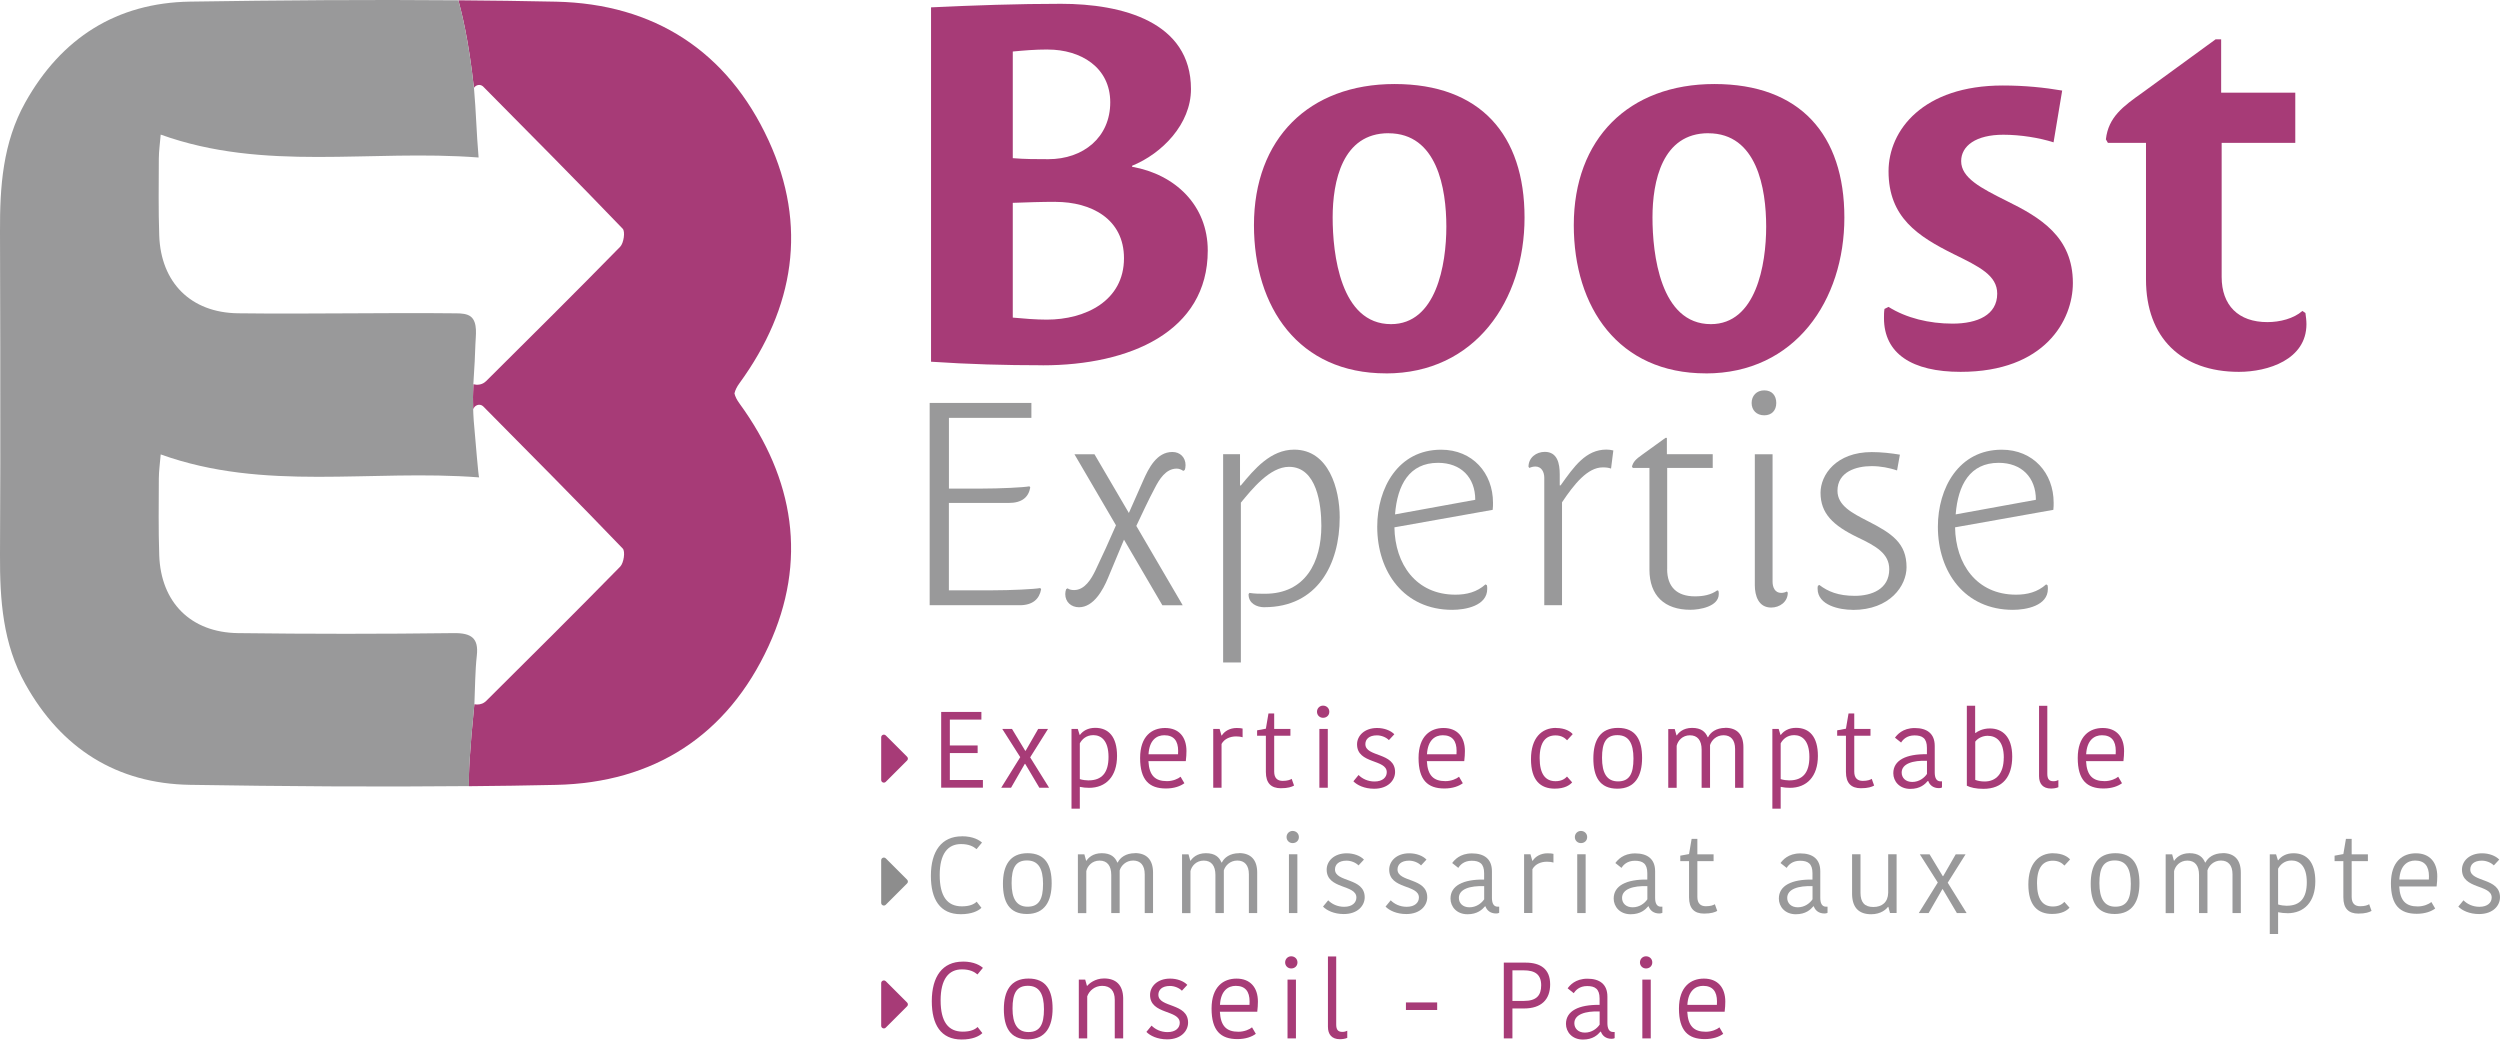 <?xml version="1.0" encoding="UTF-8"?><svg id="Calque_1" xmlns="http://www.w3.org/2000/svg" viewBox="0 0 493 205"><defs><style>.cls-1{fill:#99999a;}.cls-2{fill:#8d8d8d;}.cls-3{fill:#a73b77;}</style></defs><g><path class="cls-3" d="m144.84,77.56c.14-.62.46-1.28,1.01-2.03,10.79-14.84,13.46-31,5.72-47.82C143.46,10.09,128.98.75,109.65.33c-6.42-.14-12.83-.22-19.25-.27.63,2.42,2.01,7.61,3.06,17.27.37-.56,1.15-.8,1.74-.33.03.03.07.06.1.09,9.21,9.3,18.43,18.58,27.49,28.01.54.56.21,2.84-.49,3.56-8.72,8.91-17.58,17.69-26.42,26.48-.1.1-.22.2-.34.28-.63.46-1.45.55-2.19.35-.08,1.66-.1,3.32-.04,4.96.23-.78,1.2-1.22,1.9-.66.03.03.07.06.1.09,9.21,9.3,18.43,18.58,27.49,28.01.54.56.21,2.84-.49,3.56-8.72,8.91-17.58,17.69-26.42,26.48-.1.1-.22.2-.34.28-.58.42-1.31.52-2.01.39-.89,8.92-1.16,13.89-1.06,16.16,5.72-.05,11.45-.13,17.17-.26,19.33-.41,33.8-9.76,41.91-27.37,7.74-16.82,5.07-32.98-5.72-47.82-.55-.75-.87-1.4-1.01-2.03"/><path class="cls-1" d="m31.69,26.54c-.14,1.71-.36,3.22-.37,4.73-.02,5.06-.09,10.12.08,15.17.32,9.27,6.21,15.22,15.53,15.34,14.36.18,28.73-.15,43.09.01.91.01,2.11.06,2.85.67,1.39,1.16.93,3.78.88,5.42-.06,2.22-.19,4.54-.34,6.75-.26,3.74-.14,7.38.25,11.1.06.6.69,8.4.82,8.41-21.47-1.64-42.26,2.85-62.79-4.53-.14,1.7-.36,3.22-.37,4.73-.02,5.06-.09,10.12.08,15.17.32,9.27,6.21,15.22,15.53,15.34,14.19.18,28.38.18,42.57,0,3.47-.04,4.9,1.02,4.53,4.39-.35,3.17-.34,6.38-.48,9.57-.89,8.96-1.16,13.94-1.06,16.21-18.34.18-36.68.04-55.02-.25-14.45-.23-25.38-7.16-32.47-19.87C.56,126.97-.04,118.31,0,109.44c.04-7.8.05-12.86.06-17.97,0-15.27,0-30.54-.06-45.81-.04-8.86.55-17.53,4.99-25.47C12.09,7.49,23.01.55,37.47.32,55.11.05,72.76-.09,90.4.06c.64,2.43,2.02,7.66,3.08,17.43.4,4.55.48,8.71.9,13.57-21.48-1.64-42.17,2.86-62.7-4.52"/></g><g><path class="cls-3" d="m205.63,72.03c-7.51,0-14.62-.2-22.03-.7V1.45c8.51-.4,17.12-.7,25.63-.7,12.01,0,25.63,3.5,25.63,16.82,0,6.91-5.71,12.72-11.61,15.12v.2c8.51,1.5,14.92,7.61,14.92,16.52,0,16.02-15.42,22.63-32.54,22.63Zm1-62.27c-2.6,0-4.81.2-6.91.4v21.03c2.4.2,4.71.2,7.01.2,6.91,0,12.21-4.31,12.21-11.21s-5.81-10.41-12.31-10.41Zm1.5,30.04c-2.7,0-5.71.1-8.41.2v22.63c2.1.2,4.61.4,6.71.4,7.61,0,15.22-3.7,15.22-12.11,0-7.71-6.41-11.11-13.52-11.11Z"/><path class="cls-3" d="m273.31,73.63c-17.22,0-26.03-13.02-26.03-29.23,0-17.02,10.81-27.83,27.73-27.83s25.63,10.01,25.63,26.33-9.71,30.74-27.33,30.74Zm.5-47.36c-9.11,0-11.01,9.51-11.01,16.62s1.5,21.03,11.51,21.03c8.91,0,10.91-11.71,10.91-19.22s-1.8-18.42-11.41-18.42Z"/><path class="cls-3" d="m336.38,73.63c-17.22,0-26.03-13.02-26.03-29.23,0-17.02,10.81-27.83,27.73-27.83s25.63,10.01,25.63,26.33-9.71,30.74-27.33,30.74Zm.5-47.36c-9.11,0-11.01,9.51-11.01,16.62s1.5,21.03,11.51,21.03c8.91,0,10.91-11.71,10.91-19.22s-1.8-18.42-11.41-18.42Z"/><path class="cls-3" d="m386.64,73.33c-9.61,0-15.12-3.6-15.12-10.61,0-.6,0-1.2.1-1.8l.8-.4c3.5,2.2,8.01,3.3,12.62,3.3,4.91,0,8.81-1.7,8.81-5.91,0-3.6-3.5-5.31-8.61-7.81-7.01-3.5-12.82-7.21-12.82-16.32,0-8.11,6.81-16.92,22.53-16.92,4.3,0,8.21.4,11.71,1l-1.7,10.21c-2.8-.9-6.51-1.5-9.91-1.5-5.41,0-8.31,2.2-8.31,5.21,0,3.3,3.9,5.31,8.91,7.81,6.71,3.3,13.12,7.11,13.12,16.22,0,7.31-5.51,17.52-22.13,17.52Z"/><path class="cls-3" d="m441.51,73.33c-11.31,0-18.32-6.71-18.32-18.22v-26.93h-7.51l-.4-.7c.5-4.41,3.4-6.51,7.21-9.21l14.42-10.51h1.1v10.51h14.62v9.91h-14.52v26.43c0,5.61,3.3,8.91,9.01,8.91,2.5,0,5.21-.7,6.91-2.2l.6.4c.1.7.2,1.5.2,2.2,0,7.01-7.61,9.41-13.32,9.41Z"/></g><g><path class="cls-1" d="m187.13,82.4v13.95h6.27c3.84,0,8.53-.23,9.6-.45l.17.23c-.34,1.92-1.64,3.05-4.24,3.05h-11.81v17.23h8.42c3.84,0,8.53-.23,9.6-.45l.17.23c-.34,1.92-1.64,3.16-4.24,3.16h-17.74v-39.89h20.06v2.94h-16.27Z"/><path class="cls-1" d="m233.62,92.69l-.28.17c-.4-.28-.85-.45-1.3-.45-2.15,0-3.45,2.15-4.29,3.79-1.3,2.43-2.54,5.14-3.67,7.51l9.15,15.65h-4.01l-7.57-12.94c-.9,2.2-2.15,5.14-3.16,7.57-.96,2.32-2.83,5.76-5.71,5.76-1.53,0-2.71-1.02-2.71-2.6,0-.34.06-.62.17-.96l.28-.17c.4.28.85.34,1.3.34,2.09,0,3.39-2.2,4.18-3.84,1.41-2.94,2.77-5.93,4.07-8.93l-8.19-14.01h3.95l6.78,11.58c.96-2.15,1.86-4.18,2.82-6.38,1.07-2.43,2.66-5.65,5.76-5.65,1.53,0,2.6,1.07,2.6,2.6,0,.34-.06.73-.17.96Z"/><path class="cls-1" d="m249.33,119.75c-1.53,0-3.11-.79-3.11-2.49v-.11l.17-.23c1.02.17,2.03.17,3.05.17,7.97,0,11.13-6.21,11.13-13.39,0-4.12-.85-11.64-6.38-11.64-3.79,0-7.29,4.41-9.49,7.06v31.52h-3.5v-41.07h3.33v6.16h.17c2.66-3.22,5.88-7.06,10.51-7.06,6.84,0,8.98,7.8,8.98,13.33,0,9.38-4.46,17.74-14.86,17.74Z"/><path class="cls-1" d="m294.36,100.54l-19.38,3.45c.11,7.23,4.24,13.28,12.03,13.28,2.2,0,4.24-.51,5.93-2.03l.28.17c.06.23.06.51.06.73,0,3.33-4.29,4.12-6.89,4.12-9.49,0-14.8-7.46-14.8-16.38,0-7.63,4.12-15.2,12.6-15.2,6.21,0,10.23,4.63,10.23,10.45,0,.45,0,.85-.06,1.41Zm-10.79-9.27c-5.65,0-8.02,4.35-8.47,10.17l15.82-2.88c0-4.41-2.82-7.29-7.34-7.29Z"/><path class="cls-1" d="m317.69,92.4c-.51-.17-.9-.23-1.64-.23-2.99,0-5.65,3.33-8.02,6.89v20.28h-3.5v-25.14c0-1.07-.51-2.2-1.75-2.2-.4,0-.85.11-1.19.28l-.17-.23c0-1.81,1.53-2.94,3.22-2.94,2.49,0,2.94,2.32,2.94,4.41v2.2h.17c2.66-3.73,4.97-7.06,9.04-7.06.45,0,.9.06,1.36.17l-.45,3.56Z"/><path class="cls-1" d="m328.76,112.23c0,3.5,1.92,5.37,5.48,5.37,1.64,0,3.16-.28,4.41-1.19l.23.11c.06.28.06.45.06.62,0,2.49-3.79,3.11-5.59,3.11-5.08,0-8.08-2.77-8.08-7.91v-20.06h-3.28l-.17-.28c.28-.9.62-1.36,2.15-2.43l4.46-3.22h.28v3.22h9.04v2.71h-8.98v19.94Z"/><path class="cls-1" d="m347.91,81.9c-1.53,0-2.49-1.02-2.49-2.43s.96-2.49,2.49-2.49,2.37,1.02,2.37,2.49-.9,2.43-2.37,2.43Zm1.36,37.91c-2.49,0-3.22-2.32-3.22-4.41v-25.82h3.5v25.14c0,1.07.45,2.2,1.7,2.2.4,0,.79-.11,1.13-.28l.17.23c0,1.81-1.58,2.94-3.28,2.94Z"/><path class="cls-1" d="m365.32,120.26c-2.49,0-6.89-.85-6.89-4.18,0-.17,0-.4.06-.56l.28-.17c1.7,1.3,3.73,2.15,7.01,2.15s6.78-1.3,6.78-5.25c0-3.11-2.66-4.58-6.21-6.27-4.92-2.37-7.34-4.75-7.34-8.81,0-3.5,3.05-8.02,10.11-8.02,1.86,0,3.9.23,5.54.51l-.56,3.11c-1.53-.51-3.22-.85-5.03-.85-3.05,0-6.72,1.13-6.72,4.86,0,2.94,2.94,4.41,5.88,5.93,4.91,2.49,7.74,4.41,7.74,9.15,0,3.62-3.22,8.42-10.62,8.42Z"/><path class="cls-1" d="m404.92,100.54l-19.38,3.45c.11,7.23,4.24,13.28,12.03,13.28,2.2,0,4.24-.51,5.93-2.03l.28.17c.06.23.06.51.06.73,0,3.33-4.29,4.12-6.89,4.12-9.49,0-14.8-7.46-14.8-16.38,0-7.63,4.12-15.2,12.6-15.2,6.21,0,10.23,4.63,10.23,10.45,0,.45,0,.85-.06,1.41Zm-10.79-9.27c-5.65,0-8.02,4.35-8.47,10.17l15.82-2.88c0-4.41-2.82-7.29-7.34-7.29Z"/></g><g><path class="cls-3" d="m185.6,155.34v-14.94h7.93v1.51h-6.22v5.09h5.48v1.51h-5.48v5.31h6.52v1.51h-8.22Z"/><path class="cls-3" d="m202.18,150.63h-.09l-2.71,4.71h-1.94l3.75-6.03-3.54-5.56h1.92l2.6,4.3h.09l2.47-4.3h1.94l-3.52,5.6,3.73,5.99h-1.92l-2.79-4.71Z"/><path class="cls-3" d="m214.77,155.36c-.6,0-1.26-.06-1.83-.19v4.3h-1.64v-15.73h1.24l.36,1.17h.08c.55-.75,1.53-1.38,3-1.38,2.64,0,4.3,1.77,4.3,5.54,0,4.05-2.19,6.29-5.52,6.29Zm-.09-1.47c2.62,0,3.92-1.53,3.92-4.62,0-3.26-1.47-4.3-3-4.3-1.43,0-2.26.87-2.66,1.62v7.05c.49.17,1.28.26,1.75.26Z"/><path class="cls-3" d="m233.56,154.45c-.77.57-1.98,1.04-3.64,1.04-3.3,0-5.09-1.68-5.09-6.01s2.34-5.92,4.92-5.92c2.75,0,4.22,1.79,4.22,4.54,0,.58-.04,1.26-.13,2h-7.37c.15,2.86,1.34,3.94,3.66,3.94,1.15,0,2.19-.45,2.68-.87l.75,1.28Zm-7.07-5.71h5.82c.02-.23.02-.53.02-.66,0-1.98-.85-3.09-2.73-3.09-1.51,0-2.96.96-3.11,3.75Z"/><path class="cls-3" d="m245.05,145.39c-.43-.13-.87-.17-1.3-.17-1.13,0-2.3.45-2.86,1.49v8.63h-1.64v-11.59h1.26l.36,1.28h.08c.51-.83,1.58-1.47,2.92-1.47.53,0,.92.04,1.17.11v1.73Z"/><path class="cls-3" d="m249.63,152.25v-7.16h-1.73v-1.07l1.73-.32.51-3h1.13v3.05h3.2v1.34h-3.2v7.07c0,1.3.66,1.83,1.68,1.83.94,0,1.47-.21,1.77-.4l.47,1.32c-.45.26-1.21.53-2.6.53-1.92,0-2.96-1-2.96-3.2Z"/><path class="cls-3" d="m260.9,139.15c.7,0,1.24.51,1.24,1.21s-.53,1.19-1.24,1.19c-.66,0-1.19-.51-1.19-1.19s.53-1.21,1.19-1.21Zm-.72,4.6h1.66v11.59h-1.66v-11.59Z"/><path class="cls-3" d="m267.61,146.78c0-1.66,1.43-3.22,3.96-3.22,1.38,0,2.68.49,3.39,1.24l-1.07,1.15c-.53-.55-1.47-.94-2.36-.94-1.58,0-2.28.79-2.28,1.73,0,2.6,5.86,1.56,5.86,5.5,0,1.6-1.34,3.3-4.13,3.3-1.92,0-3.37-.72-4.09-1.47l1.02-1.24c.7.72,1.81,1.28,3.15,1.28,1.62,0,2.41-.85,2.41-1.83,0-2.62-5.86-1.58-5.86-5.5Z"/><path class="cls-3" d="m288.47,154.45c-.77.57-1.98,1.04-3.64,1.04-3.3,0-5.09-1.68-5.09-6.01s2.34-5.92,4.92-5.92c2.75,0,4.22,1.79,4.22,4.54,0,.58-.04,1.26-.13,2h-7.37c.15,2.86,1.34,3.94,3.66,3.94,1.15,0,2.19-.45,2.68-.87l.75,1.28Zm-7.07-5.71h5.82c.02-.23.02-.53.02-.66,0-1.98-.85-3.09-2.73-3.09-1.51,0-2.96.96-3.11,3.75Z"/><path class="cls-3" d="m306.84,143.56c1.85,0,2.88.72,3.3,1.21l-1.11,1.21c-.47-.49-1.15-.96-2.28-.96-1.88,0-3.13,1.24-3.13,4.47s1.19,4.56,3.13,4.56c1.07,0,1.79-.38,2.26-.92l1.02,1.15c-.47.53-1.45,1.24-3.43,1.24-2.83,0-4.69-1.64-4.69-5.82s2.09-6.16,4.92-6.16Z"/><path class="cls-3" d="m314.21,149.57c0-3.58,1.34-6.03,4.86-6.03s4.75,2.39,4.75,5.92-1.36,6.07-4.88,6.07-4.73-2.41-4.73-5.97Zm4.86,4.52c2.24,0,3.05-1.47,3.05-4.5s-.94-4.62-3.17-4.62-3.03,1.47-3.03,4.47.94,4.65,3.15,4.65Z"/><path class="cls-3" d="m340.22,143.52c2.3,0,3.58,1.3,3.58,3.84v7.99h-1.64v-7.65c0-1.79-.85-2.71-2.28-2.71s-2.37,1-2.66,1.94v8.42h-1.66v-7.52c0-1.83-.81-2.83-2.3-2.83s-2.39,1.07-2.62,2.07v8.29h-1.66v-11.59h1.28l.34,1.24h.08c.32-.49,1.19-1.47,3-1.47s2.64.79,3.07,1.83h.09c.45-.94,1.58-1.83,3.39-1.83Z"/><path class="cls-3" d="m352.98,155.36c-.6,0-1.26-.06-1.83-.19v4.3h-1.64v-15.73h1.24l.36,1.17h.08c.55-.75,1.53-1.38,3-1.38,2.64,0,4.3,1.77,4.3,5.54,0,4.05-2.19,6.29-5.52,6.29Zm-.09-1.47c2.62,0,3.92-1.53,3.92-4.62,0-3.26-1.47-4.3-3-4.3-1.43,0-2.26.87-2.66,1.62v7.05c.49.17,1.28.26,1.75.26Z"/><path class="cls-3" d="m364.02,152.25v-7.16h-1.73v-1.07l1.73-.32.51-3h1.13v3.05h3.2v1.34h-3.2v7.07c0,1.3.66,1.83,1.68,1.83.94,0,1.47-.21,1.77-.4l.47,1.32c-.45.26-1.21.53-2.6.53-1.92,0-2.96-1-2.96-3.2Z"/><path class="cls-3" d="m381.53,147.09v5.24c0,1.04.32,1.75,1.13,1.75h.3v1.21c-.15.09-.38.13-.6.13-1.15,0-1.83-.62-2.11-1.41h-.09c-.55.64-1.49,1.56-3.45,1.56-2.15,0-3.35-1.51-3.35-3.09,0-2.56,2.51-3.81,6.63-3.75v-1.26c0-1.9-.92-2.45-2.45-2.45s-2.3.85-2.64,1.41l-1.21-.96c.41-.55,1.49-1.9,3.9-1.9s3.94,1.09,3.94,3.52Zm-1.53,2.94c-2.79-.11-4.99.57-4.99,2.32,0,1.02.75,1.85,2.09,1.85s2.37-.79,2.9-1.58v-2.6Z"/><path class="cls-3" d="m387.86,139.17h1.64v5.37h.09c.36-.3,1.36-.89,2.81-.89,2.43,0,4.41,1.58,4.41,5.54s-1.85,6.37-5.69,6.37c-1.45,0-2.56-.26-3.26-.62v-15.77Zm7.29,10.25c0-3.37-1.58-4.32-3.2-4.32-.92,0-1.9.43-2.43,1.15v7.54c.45.19,1.13.32,1.85.32,2.26,0,3.77-1.56,3.77-4.69Z"/><path class="cls-3" d="m403.73,139.17v13.42c0,1.02.34,1.47,1.22,1.47.43,0,.75-.13.96-.23v1.41c-.43.19-1,.26-1.45.26-1.6,0-2.36-.94-2.36-2.45v-13.87h1.64Z"/><path class="cls-3" d="m418.46,154.45c-.77.57-1.98,1.04-3.64,1.04-3.3,0-5.09-1.68-5.09-6.01s2.34-5.92,4.92-5.92c2.75,0,4.22,1.79,4.22,4.54,0,.58-.04,1.26-.13,2h-7.37c.15,2.86,1.34,3.94,3.66,3.94,1.15,0,2.2-.45,2.68-.87l.75,1.28Zm-7.07-5.71h5.82c.02-.23.02-.53.02-.66,0-1.98-.85-3.09-2.73-3.09-1.51,0-2.96.96-3.11,3.75Z"/></g><g><path class="cls-1" d="m189.69,164.91c2.28,0,3.47.81,3.96,1.24l-1.07,1.3c-.64-.53-1.51-1-3.07-1-2.6,0-4.2,1.9-4.2,6.12s1.51,6.16,4.37,6.16c1.51,0,2.39-.4,2.92-.92l.94,1.21c-.66.64-1.96,1.26-4.09,1.26-4.11,0-5.88-2.96-5.88-7.56,0-4.9,2.13-7.8,6.12-7.8Z"/><path class="cls-1" d="m197.78,174.28c0-3.58,1.34-6.03,4.86-6.03s4.75,2.39,4.75,5.92-1.36,6.07-4.88,6.07-4.73-2.41-4.73-5.97Zm4.86,4.52c2.24,0,3.05-1.47,3.05-4.5s-.94-4.62-3.17-4.62-3.03,1.47-3.03,4.47.94,4.65,3.15,4.65Z"/><path class="cls-1" d="m223.8,168.23c2.3,0,3.58,1.3,3.58,3.84v7.99h-1.64v-7.65c0-1.79-.85-2.71-2.28-2.71s-2.37,1-2.66,1.94v8.42h-1.66v-7.52c0-1.83-.81-2.83-2.3-2.83s-2.39,1.07-2.62,2.07v8.29h-1.66v-11.59h1.28l.34,1.24h.08c.32-.49,1.19-1.47,3-1.47s2.64.79,3.07,1.83h.09c.45-.94,1.58-1.83,3.39-1.83Z"/><path class="cls-1" d="m244.34,168.23c2.3,0,3.58,1.3,3.58,3.84v7.99h-1.64v-7.65c0-1.79-.85-2.71-2.28-2.71s-2.37,1-2.66,1.94v8.42h-1.66v-7.52c0-1.83-.81-2.83-2.3-2.83s-2.39,1.07-2.62,2.07v8.29h-1.66v-11.59h1.28l.34,1.24h.08c.32-.49,1.19-1.47,3-1.47s2.64.79,3.07,1.83h.09c.45-.94,1.58-1.83,3.39-1.83Z"/><path class="cls-1" d="m254.9,163.86c.7,0,1.24.51,1.24,1.21s-.53,1.19-1.24,1.19c-.66,0-1.19-.51-1.19-1.19s.53-1.21,1.19-1.21Zm-.72,4.6h1.66v11.59h-1.66v-11.59Z"/><path class="cls-1" d="m261.62,171.49c0-1.66,1.43-3.22,3.96-3.22,1.38,0,2.68.49,3.39,1.24l-1.07,1.15c-.53-.55-1.47-.94-2.36-.94-1.58,0-2.28.79-2.28,1.73,0,2.6,5.86,1.56,5.86,5.5,0,1.6-1.34,3.3-4.13,3.3-1.92,0-3.37-.72-4.09-1.47l1.02-1.24c.7.72,1.81,1.28,3.15,1.28,1.62,0,2.41-.85,2.41-1.83,0-2.62-5.86-1.58-5.86-5.5Z"/><path class="cls-1" d="m273.95,171.49c0-1.66,1.43-3.22,3.96-3.22,1.39,0,2.68.49,3.39,1.24l-1.07,1.15c-.53-.55-1.47-.94-2.36-.94-1.58,0-2.28.79-2.28,1.73,0,2.6,5.86,1.56,5.86,5.5,0,1.6-1.34,3.3-4.13,3.3-1.92,0-3.37-.72-4.09-1.47l1.02-1.24c.7.72,1.81,1.28,3.15,1.28,1.62,0,2.41-.85,2.41-1.83,0-2.62-5.86-1.58-5.86-5.5Z"/><path class="cls-1" d="m294.21,171.81v5.24c0,1.04.32,1.75,1.13,1.75h.3v1.21c-.15.09-.38.13-.6.13-1.15,0-1.83-.62-2.11-1.41h-.09c-.55.64-1.49,1.56-3.45,1.56-2.15,0-3.35-1.51-3.35-3.09,0-2.56,2.51-3.81,6.63-3.75v-1.26c0-1.9-.92-2.45-2.45-2.45s-2.3.85-2.64,1.41l-1.21-.96c.41-.55,1.49-1.9,3.9-1.9s3.94,1.09,3.94,3.52Zm-1.53,2.94c-2.79-.11-4.99.57-4.99,2.32,0,1.02.75,1.85,2.09,1.85s2.37-.79,2.9-1.58v-2.6Z"/><path class="cls-1" d="m306.34,170.1c-.43-.13-.87-.17-1.3-.17-1.13,0-2.3.45-2.85,1.49v8.63h-1.64v-11.59h1.26l.36,1.28h.08c.51-.83,1.58-1.47,2.92-1.47.53,0,.92.04,1.17.11v1.73Z"/><path class="cls-1" d="m311.75,163.86c.7,0,1.24.51,1.24,1.21s-.53,1.19-1.24,1.19c-.66,0-1.19-.51-1.19-1.19s.53-1.21,1.19-1.21Zm-.72,4.6h1.66v11.59h-1.66v-11.59Z"/><path class="cls-1" d="m326.39,171.81v5.24c0,1.04.32,1.75,1.13,1.75h.3v1.21c-.15.09-.38.13-.6.13-1.15,0-1.83-.62-2.11-1.41h-.09c-.55.64-1.49,1.56-3.45,1.56-2.15,0-3.35-1.51-3.35-3.09,0-2.56,2.51-3.81,6.63-3.75v-1.26c0-1.9-.92-2.45-2.45-2.45s-2.3.85-2.64,1.41l-1.21-.96c.41-.55,1.49-1.9,3.9-1.9s3.94,1.09,3.94,3.52Zm-1.53,2.94c-2.79-.11-4.99.57-4.99,2.32,0,1.02.75,1.85,2.09,1.85s2.37-.79,2.9-1.58v-2.6Z"/><path class="cls-1" d="m333.08,176.97v-7.16h-1.73v-1.07l1.73-.32.51-3h1.13v3.05h3.2v1.34h-3.2v7.07c0,1.3.66,1.83,1.68,1.83.94,0,1.47-.21,1.77-.4l.47,1.32c-.45.26-1.21.53-2.6.53-1.92,0-2.96-1-2.96-3.2Z"/><path class="cls-1" d="m358.96,171.81v5.24c0,1.04.32,1.75,1.13,1.75h.3v1.21c-.15.09-.38.13-.6.13-1.15,0-1.83-.62-2.11-1.41h-.09c-.55.64-1.49,1.56-3.45,1.56-2.15,0-3.35-1.51-3.35-3.09,0-2.56,2.51-3.81,6.63-3.75v-1.26c0-1.9-.92-2.45-2.45-2.45s-2.3.85-2.64,1.41l-1.21-.96c.41-.55,1.49-1.9,3.9-1.9s3.94,1.09,3.94,3.52Zm-1.53,2.94c-2.79-.11-4.99.57-4.99,2.32,0,1.02.75,1.85,2.09,1.85s2.37-.79,2.9-1.58v-2.6Z"/><path class="cls-1" d="m365.23,168.46h1.66v7.59c0,1.9.81,2.81,2.54,2.81s2.88-.96,2.92-2.79v-7.61h1.66v11.59h-1.3l-.32-1.21h-.09c-.32.45-1.36,1.45-3.3,1.45-2.39,0-3.71-1.26-3.77-3.9v-7.93Z"/><path class="cls-1" d="m383.12,175.35h-.09l-2.71,4.71h-1.94l3.75-6.03-3.54-5.56h1.92l2.6,4.3h.09l2.47-4.3h1.94l-3.52,5.6,3.73,5.99h-1.92l-2.79-4.71Z"/><path class="cls-1" d="m404.92,168.27c1.85,0,2.88.72,3.3,1.21l-1.11,1.21c-.47-.49-1.15-.96-2.28-.96-1.88,0-3.13,1.24-3.13,4.47s1.19,4.56,3.13,4.56c1.07,0,1.79-.38,2.26-.92l1.02,1.15c-.47.53-1.45,1.24-3.43,1.24-2.83,0-4.69-1.64-4.69-5.82s2.09-6.16,4.92-6.16Z"/><path class="cls-1" d="m412.29,174.28c0-3.58,1.34-6.03,4.86-6.03s4.75,2.39,4.75,5.92-1.36,6.07-4.88,6.07-4.73-2.41-4.73-5.97Zm4.86,4.52c2.24,0,3.05-1.47,3.05-4.5s-.94-4.62-3.17-4.62-3.03,1.47-3.03,4.47.94,4.65,3.15,4.65Z"/><path class="cls-1" d="m438.31,168.23c2.3,0,3.58,1.3,3.58,3.84v7.99h-1.64v-7.65c0-1.79-.85-2.71-2.28-2.71s-2.37,1-2.66,1.94v8.42h-1.66v-7.52c0-1.83-.81-2.83-2.3-2.83s-2.39,1.07-2.62,2.07v8.29h-1.66v-11.59h1.28l.34,1.24h.08c.32-.49,1.19-1.47,3-1.47s2.64.79,3.07,1.83h.09c.45-.94,1.58-1.83,3.39-1.83Z"/><path class="cls-1" d="m451.07,180.08c-.6,0-1.26-.06-1.83-.19v4.3h-1.64v-15.72h1.24l.36,1.17h.08c.55-.75,1.53-1.38,3-1.38,2.64,0,4.3,1.77,4.3,5.54,0,4.05-2.19,6.29-5.52,6.29Zm-.09-1.47c2.62,0,3.92-1.53,3.92-4.62,0-3.26-1.47-4.3-3-4.3-1.43,0-2.26.87-2.66,1.62v7.05c.49.17,1.28.26,1.75.26Z"/><path class="cls-1" d="m462.11,176.97v-7.16h-1.73v-1.07l1.73-.32.51-3h1.13v3.05h3.2v1.34h-3.2v7.07c0,1.3.66,1.83,1.68,1.83.94,0,1.47-.21,1.77-.4l.47,1.32c-.45.26-1.21.53-2.6.53-1.92,0-2.96-1-2.96-3.2Z"/><path class="cls-1" d="m480.22,179.16c-.77.57-1.98,1.04-3.64,1.04-3.3,0-5.09-1.68-5.09-6.01s2.34-5.92,4.92-5.92c2.75,0,4.22,1.79,4.22,4.54,0,.58-.04,1.26-.13,2h-7.37c.15,2.86,1.34,3.94,3.66,3.94,1.15,0,2.19-.45,2.68-.87l.75,1.28Zm-7.07-5.71h5.82c.02-.23.02-.53.02-.66,0-1.98-.85-3.09-2.73-3.09-1.51,0-2.96.96-3.11,3.75Z"/><path class="cls-1" d="m485.5,171.49c0-1.66,1.43-3.22,3.96-3.22,1.38,0,2.68.49,3.39,1.24l-1.07,1.15c-.53-.55-1.47-.94-2.36-.94-1.58,0-2.28.79-2.28,1.73,0,2.6,5.86,1.56,5.86,5.5,0,1.6-1.34,3.3-4.13,3.3-1.92,0-3.37-.72-4.09-1.47l1.02-1.24c.7.72,1.81,1.28,3.15,1.28,1.62,0,2.41-.85,2.41-1.83,0-2.62-5.86-1.58-5.86-5.5Z"/></g><g><path class="cls-3" d="m189.87,189.62c2.28,0,3.47.81,3.96,1.24l-1.07,1.3c-.64-.53-1.51-1-3.07-1-2.6,0-4.2,1.9-4.2,6.12s1.51,6.16,4.37,6.16c1.51,0,2.39-.4,2.92-.92l.94,1.21c-.66.64-1.96,1.26-4.09,1.26-4.11,0-5.88-2.96-5.88-7.56,0-4.9,2.13-7.8,6.12-7.8Z"/><path class="cls-3" d="m197.96,199c0-3.58,1.34-6.03,4.86-6.03s4.75,2.39,4.75,5.92-1.36,6.07-4.88,6.07-4.73-2.41-4.73-5.97Zm4.86,4.52c2.24,0,3.05-1.47,3.05-4.5s-.94-4.62-3.17-4.62-3.03,1.47-3.03,4.47.94,4.65,3.15,4.65Z"/><path class="cls-3" d="m221.49,204.77h-1.66v-7.61c0-1.77-.87-2.75-2.49-2.75-1.43,0-2.54.94-2.94,2.07v8.29h-1.66v-11.59h1.26l.34,1.22h.08c.32-.41,1.49-1.45,3.3-1.45,2.32,0,3.71,1.26,3.77,3.84v7.99Z"/><path class="cls-3" d="m226.79,196.2c0-1.66,1.43-3.22,3.96-3.22,1.38,0,2.68.49,3.39,1.24l-1.07,1.15c-.53-.55-1.47-.94-2.36-.94-1.58,0-2.28.79-2.28,1.73,0,2.6,5.86,1.56,5.86,5.5,0,1.6-1.34,3.3-4.13,3.3-1.92,0-3.37-.72-4.09-1.47l1.02-1.24c.7.72,1.81,1.28,3.15,1.28,1.62,0,2.41-.85,2.41-1.83,0-2.62-5.86-1.58-5.86-5.5Z"/><path class="cls-3" d="m247.65,203.87c-.77.57-1.98,1.04-3.64,1.04-3.3,0-5.09-1.68-5.09-6.01s2.34-5.92,4.92-5.92c2.75,0,4.22,1.79,4.22,4.54,0,.58-.04,1.26-.13,2h-7.37c.15,2.86,1.34,3.94,3.66,3.94,1.15,0,2.19-.45,2.68-.87l.75,1.28Zm-7.07-5.71h5.82c.02-.23.02-.53.02-.66,0-1.98-.85-3.09-2.73-3.09-1.51,0-2.96.96-3.11,3.75Z"/><path class="cls-3" d="m254.62,188.58c.7,0,1.24.51,1.24,1.21s-.53,1.19-1.24,1.19c-.66,0-1.19-.51-1.19-1.19s.53-1.21,1.19-1.21Zm-.72,4.6h1.66v11.59h-1.66v-11.59Z"/><path class="cls-3" d="m263.5,188.6v13.42c0,1.02.34,1.47,1.22,1.47.43,0,.75-.13.96-.23v1.41c-.43.19-1,.26-1.45.26-1.6,0-2.36-.94-2.36-2.45v-13.87h1.64Z"/><path class="cls-3" d="m277.25,199.17v-1.49h6.16v1.49h-6.16Z"/><path class="cls-3" d="m305.69,194.12c0,2.98-1.73,4.75-5.16,4.75h-2.28v5.9h-1.7v-14.94h4.3c2.96,0,4.84,1.28,4.84,4.28Zm-7.44-2.77v6.03h2.28c2.47,0,3.39-1.09,3.39-3.07,0-2.13-1.19-2.96-3.45-2.96h-2.22Z"/><path class="cls-3" d="m316.98,196.52v5.24c0,1.04.32,1.75,1.13,1.75h.3v1.21c-.15.09-.38.13-.6.13-1.15,0-1.83-.62-2.11-1.41h-.09c-.55.64-1.49,1.56-3.45,1.56-2.15,0-3.35-1.51-3.35-3.09,0-2.56,2.51-3.81,6.63-3.75v-1.26c0-1.9-.92-2.45-2.45-2.45s-2.3.85-2.64,1.41l-1.21-.96c.4-.55,1.49-1.9,3.9-1.9s3.94,1.09,3.94,3.52Zm-1.53,2.94c-2.79-.11-4.99.57-4.99,2.32,0,1.02.75,1.85,2.09,1.85s2.37-.79,2.9-1.58v-2.6Z"/><path class="cls-3" d="m324.59,188.58c.7,0,1.24.51,1.24,1.21s-.53,1.19-1.24,1.19c-.66,0-1.19-.51-1.19-1.19s.53-1.21,1.19-1.21Zm-.72,4.6h1.66v11.59h-1.66v-11.59Z"/><path class="cls-3" d="m339.82,203.87c-.77.57-1.98,1.04-3.64,1.04-3.3,0-5.09-1.68-5.09-6.01s2.34-5.92,4.92-5.92c2.75,0,4.22,1.79,4.22,4.54,0,.58-.04,1.26-.13,2h-7.37c.15,2.86,1.34,3.94,3.66,3.94,1.15,0,2.2-.45,2.68-.87l.75,1.28Zm-7.07-5.71h5.82c.02-.23.02-.53.02-.66,0-1.98-.85-3.09-2.73-3.09-1.51,0-2.96.96-3.11,3.75Z"/></g><path class="cls-3" d="m174.67,145.02l4.21,4.21c.21.21.21.54,0,.74l-4.21,4.21c-.33.33-.9.1-.9-.37v-8.41c0-.47.57-.7.9-.37"/><path class="cls-2" d="m174.67,169.26l4.21,4.21c.21.21.21.54,0,.74l-4.21,4.21c-.33.33-.9.1-.9-.37v-8.41c0-.47.57-.7.9-.37"/><path class="cls-3" d="m174.67,193.49l4.21,4.21c.21.21.21.54,0,.74l-4.21,4.21c-.33.33-.9.1-.9-.37v-8.41c0-.47.57-.7.9-.37"/></svg>